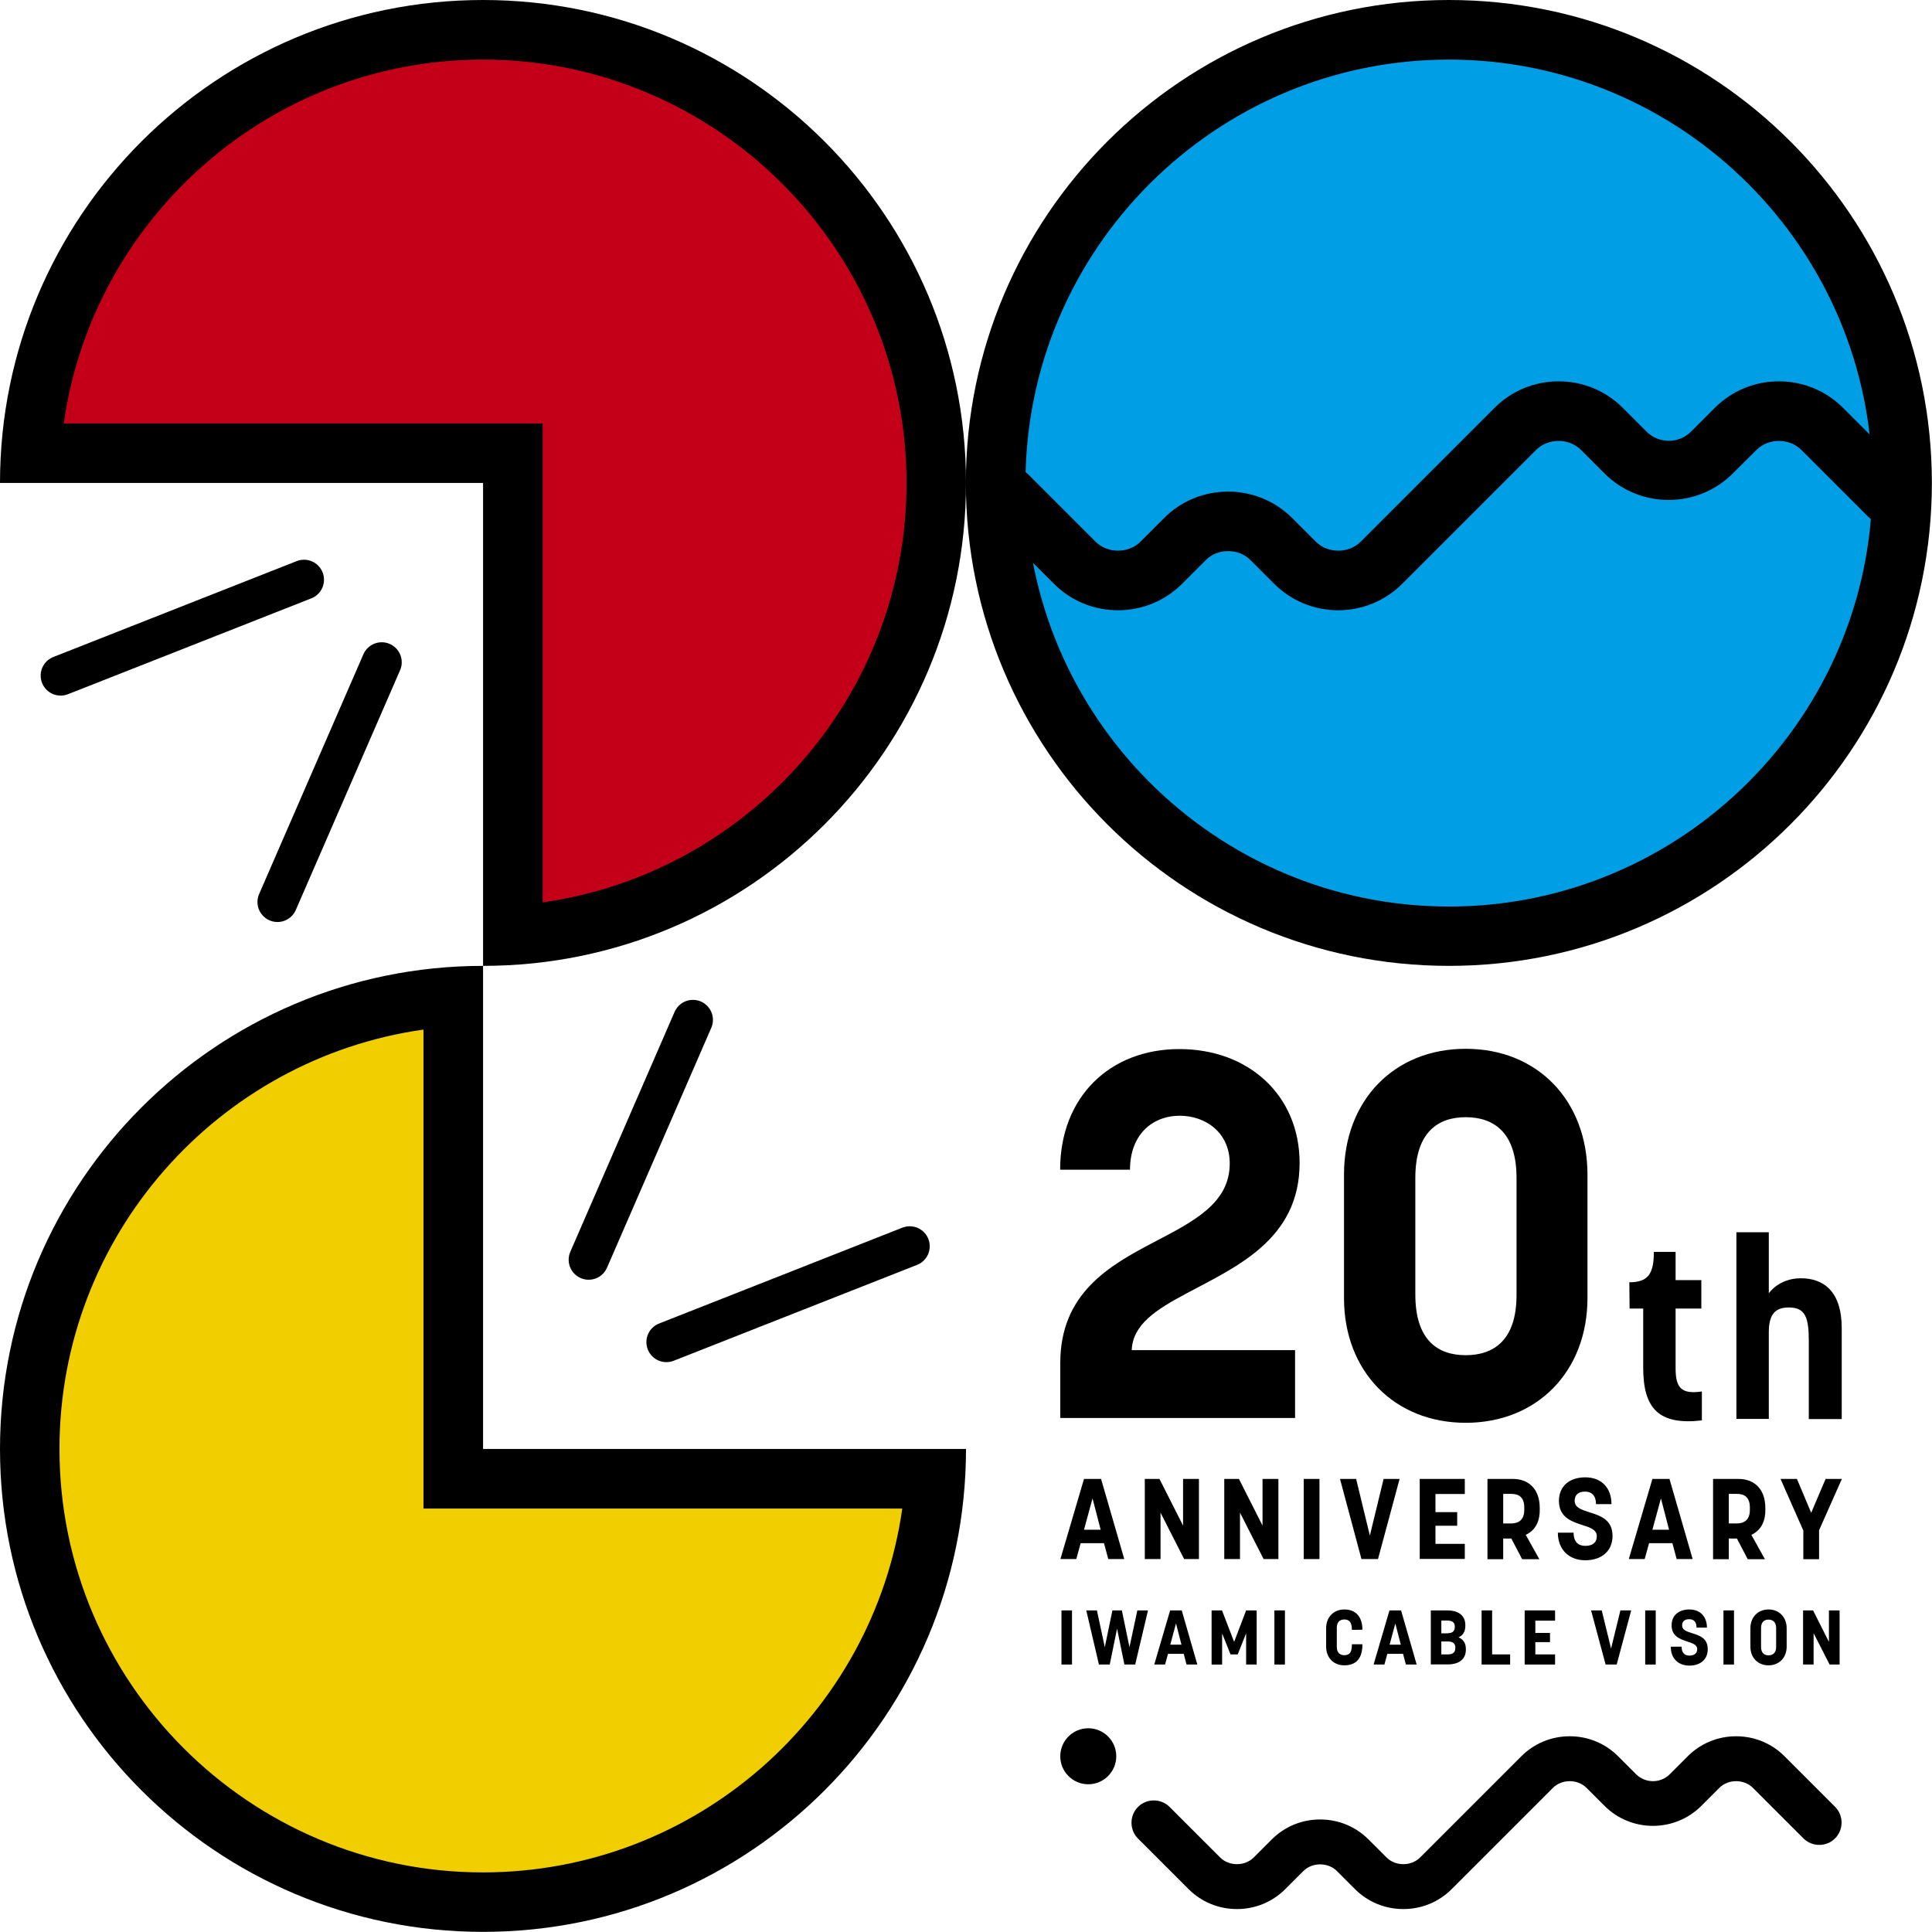 <?xml version="1.0" encoding="UTF-8"?><svg id="_レイヤー_2" xmlns="http://www.w3.org/2000/svg" viewBox="0 0 144.9 144.9"><defs><style>.cls-1,.cls-2,.cls-3,.cls-4{stroke-width:0px;}.cls-2{fill:#c40018;}.cls-3{fill:#009ee5;}.cls-4{fill:#f0ce00;}.cls-5{fill:none;stroke:#000;stroke-linecap:round;stroke-linejoin:round;stroke-width:3px;}</style></defs><g id="_レイヤー_1-2"><path class="cls-3" d="m108.67,70.22c-18.74,0-33.99-15.25-33.99-33.99S89.93,2.23,108.67,2.23s33.99,15.25,33.99,33.99-15.25,33.99-33.99,33.99Z"/><path class="cls-1" d="m108.67,4.47c17.51,0,31.76,14.25,31.76,31.76s-14.25,31.76-31.76,31.76-31.76-14.25-31.76-31.76,14.25-31.76,31.76-31.76m0-4.47c-20.01,0-36.23,16.22-36.23,36.22s16.22,36.22,36.23,36.22,36.22-16.22,36.22-36.22S128.68,0,108.67,0h0Z"/><path class="cls-1" d="m100.37,45.77c-1.82,0-3.53-.71-4.81-1.99l-1.78-1.78c-.89-.89-2.46-.89-3.34,0l-1.78,1.78c-1.28,1.28-2.99,1.99-4.81,1.99s-3.53-.71-4.81-1.99l-5.02-5.02c-.87-.87-.87-2.27,0-3.14.87-.87,2.27-.87,3.14,0l5.02,5.02c.89.88,2.45.88,3.34,0l1.78-1.78c1.28-1.28,2.99-1.99,4.81-1.99s3.53.71,4.81,1.99l1.78,1.78c.89.88,2.45.88,3.34,0l10.05-10.05c1.28-1.28,2.99-1.99,4.81-1.99s3.53.71,4.81,1.99l1.78,1.78c.92.92,2.42.92,3.34,0l1.78-1.78c1.28-1.28,2.99-1.99,4.81-1.99s3.53.71,4.81,1.99l5.02,5.02c.87.87.87,2.27,0,3.14-.87.87-2.27.87-3.14,0l-5.02-5.02c-.89-.88-2.45-.88-3.34,0l-1.79,1.78c-2.65,2.65-6.97,2.65-9.62,0l-1.78-1.78c-.89-.88-2.45-.88-3.34,0l-10.05,10.05c-1.28,1.28-2.99,1.99-4.81,1.99Z"/><path class="cls-1" d="m79.61,120.78h.79v4.06h-.79v-4.06Z"/><path class="cls-1" d="m81.48,120.78h.79l.59,2.76.57-2.76h.71l.57,2.76.59-2.76h.8l-.96,4.06h-.81l-.55-2.69-.55,2.69h-.81l-.95-4.06Z"/><path class="cls-1" d="m87.76,120.78h.87l1.17,4.06h-.81l-.21-.8h-1.18l-.22.8h-.81l1.19-4.06Zm.85,2.57l-.41-1.59-.43,1.59h.85Z"/><path class="cls-1" d="m90.86,120.78h.79l.91,2.36.9-2.36h.79v4.06h-.79v-2.34l-.63,1.58h-.54l-.63-1.57v2.33h-.79v-4.06Z"/><path class="cls-1" d="m95.58,120.78h.79v4.06h-.79v-4.06Z"/><path class="cls-1" d="m99.46,123.5v-1.39c0-.82.56-1.4,1.36-1.4.9,0,1.36.59,1.36,1.52h0s-.79.01-.79.01v-.06c0-.6-.29-.72-.57-.72s-.56.15-.56.62v1.44c0,.48.29.62.56.62.37,0,.57-.18.57-.77v-.05h.79v.02c0,1.02-.45,1.56-1.36,1.56-.81,0-1.36-.58-1.36-1.4Z"/><path class="cls-1" d="m104.21,120.78h.87l1.17,4.06h-.81l-.21-.8h-1.18l-.22.8h-.81l1.19-4.06Zm.85,2.57l-.41-1.59-.43,1.59h.85Z"/><path class="cls-1" d="m107.31,120.78h1.24c.8,0,1.35.36,1.35,1.1v.06c0,.44-.19.72-.51.86.35.15.55.43.55.87v.05c0,.75-.55,1.11-1.35,1.11h-1.28v-4.06Zm1.28,1.71c.26,0,.52-.09.52-.46v-.06c0-.35-.29-.43-.59-.43h-.42v.96h.49Zm-.03,1.59c.3,0,.59-.07.59-.47v-.06c0-.34-.28-.44-.56-.44h-.49v.97h.46Z"/><path class="cls-1" d="m111.12,120.78h.79v3.3h1.35v.76h-2.14v-4.06Z"/><path class="cls-1" d="m114.35,120.78h2.28v.77h-1.48v.92h1.1v.69h-1.1v.92h1.48v.76h-2.28v-4.06Z"/><path class="cls-1" d="m119.32,120.78h.81l.7,2.86.7-2.86h.81l-1.09,4.06h-.83l-1.09-4.06Z"/><path class="cls-1" d="m123.39,120.78h.79v4.06h-.79v-4.06Z"/><path class="cls-1" d="m125.33,123.5h.79c0,.47.24.67.59.67s.58-.16.58-.49-.37-.45-.79-.58c-.53-.18-1.13-.4-1.13-1.2,0-.74.53-1.19,1.33-1.19s1.32.52,1.32,1.36h-.78c0-.43-.21-.63-.55-.63s-.53.16-.53.47c0,.35.35.45.75.58.54.17,1.17.36,1.17,1.2,0,.77-.55,1.23-1.38,1.23s-1.39-.54-1.39-1.4Z"/><path class="cls-1" d="m129.26,120.78h.79v4.06h-.79v-4.06Z"/><path class="cls-1" d="m131.28,123.5v-1.38c0-.83.56-1.41,1.36-1.41s1.36.58,1.36,1.41v1.38c0,.82-.56,1.4-1.36,1.4s-1.36-.57-1.36-1.4Zm1.93.03v-1.44c0-.45-.27-.62-.57-.62-.28,0-.56.15-.56.62v1.44c0,.45.26.62.56.62.27,0,.57-.14.57-.61Z"/><path class="cls-1" d="m135.23,120.78h.75l1.19,2.36v-2.36h.8v4.06h-.75l-1.2-2.35v2.35h-.79v-4.06Z"/><path class="cls-1" d="m81.29,110.92h1.29l1.74,6.01h-1.2l-.32-1.19h-1.75l-.33,1.19h-1.19l1.77-6.01Zm1.26,3.81l-.61-2.35-.64,2.35h1.25Z"/><path class="cls-1" d="m85.85,110.92h1.11l1.77,3.5v-3.5h1.19v6.01h-1.11l-1.77-3.48v3.48h-1.18v-6.01Z"/><path class="cls-1" d="m91.81,110.92h1.11l1.77,3.5v-3.5h1.19v6.01h-1.11l-1.77-3.48v3.48h-1.18v-6.01Z"/><path class="cls-1" d="m97.78,110.92h1.18v6.01h-1.18v-6.01Z"/><path class="cls-1" d="m100.51,110.92h1.2l1.03,4.25,1.03-4.25h1.2l-1.62,6.01h-1.24l-1.61-6.01Z"/><path class="cls-1" d="m106.48,110.92h3.38v1.13h-2.2v1.36h1.63v1.02h-1.63v1.36h2.2v1.13h-3.38v-6.01Z"/><path class="cls-1" d="m111.56,110.92h1.91c1.2,0,2.01.78,2.01,2.18v.17c0,.93-.4,1.55-1.05,1.84l1.02,1.83h-1.29l-.81-1.55h-.61v1.55h-1.18v-6.01Zm1.77,3.34c.51,0,.99-.22.99-1.02v-.17c0-.83-.46-1.03-.99-1.03h-.59v2.22h.59Z"/><path class="cls-1" d="m116.84,114.95h1.18c0,.7.36.99.88.99s.86-.23.86-.73-.55-.67-1.17-.86c-.78-.26-1.67-.59-1.67-1.78,0-1.1.78-1.77,1.98-1.77s1.96.78,1.96,2.01h-1.16c0-.64-.32-.94-.82-.94s-.78.24-.78.69c0,.51.51.67,1.11.86.79.25,1.73.54,1.73,1.77,0,1.14-.82,1.83-2.04,1.83s-2.06-.79-2.06-2.08Z"/><path class="cls-1" d="m123.92,110.92h1.29l1.74,6.01h-1.2l-.32-1.19h-1.75l-.33,1.19h-1.19l1.77-6.01Zm1.26,3.81l-.61-2.35-.64,2.35h1.25Z"/><path class="cls-1" d="m128.48,110.92h1.91c1.2,0,2.01.78,2.01,2.18v.17c0,.93-.4,1.55-1.05,1.84l1.02,1.83h-1.29l-.81-1.55h-.61v1.55h-1.18v-6.01Zm1.77,3.34c.51,0,.99-.22.99-1.02v-.17c0-.83-.46-1.03-.99-1.03h-.59v2.22h.59Z"/><path class="cls-1" d="m135.24,114.77l-1.7-3.85h1.23l1.07,2.54,1.08-2.54h1.22l-1.71,3.85v2.17h-1.18v-2.17Z"/><path class="cls-1" d="m123.24,102.57v-4.43h-1.02l-.02-1.97c1.37,0,1.84-.58,1.84-2.28h1.63v2.12h1.93v2.13h-1.93v4.49c0,1.48.45,1.95,1.97,1.73v2.17c-3.21.37-4.4-.87-4.4-3.95Z"/><path class="cls-1" d="m130.23,92.42h2.43v4.58s.74-1.13,2.41-1.13,3.06.95,3.06,3.75v6.81h-2.47v-5.88c0-1.73-.26-2.49-1.5-2.49-1.04,0-1.5.54-1.5,1.87v6.49h-2.43v-14.01Z"/><path class="cls-1" d="m79.52,102.24c0-5.24,3.66-7.32,7.05-9.09,2.93-1.54,5.66-2.89,5.66-5.89,0-2.35-1.85-3.58-3.74-3.58-2.08,0-3.74,1.43-3.74,4.05h-5.24c0-5.47,3.74-9.05,8.94-9.05s9.02,3.47,9.02,8.55c0,5.78-4.85,7.82-8.51,9.79-2.23,1.19-4.01,2.31-4.08,4.24h12.25v5.09h-17.61v-4.08Z"/><path class="cls-1" d="m100.8,97.35v-9.25c0-5.55,3.74-9.44,9.13-9.44s9.13,3.89,9.13,9.44v9.25c0,5.51-3.78,9.36-9.13,9.36s-9.13-3.85-9.13-9.36Zm12.94-.23v-8.78c0-3.47-1.77-4.55-3.81-4.55s-3.78,1.08-3.78,4.55v8.75c0,3.47,1.73,4.55,3.78,4.55s3.81-1.08,3.81-4.51Z"/><path class="cls-2" d="m38.46,33.99H2.31C3.46,16.29,18.23,2.23,36.23,2.23s33.99,15.25,33.99,33.99-14.05,32.77-31.76,33.92v-36.15Z"/><path class="cls-1" d="m36.23,4.47c17.51,0,31.76,14.25,31.76,31.76,0,16-11.89,29.27-27.29,31.45V31.76H4.78c2.18-15.4,15.45-27.29,31.45-27.29m0-4.47C16.22,0,0,16.22,0,36.22h36.23v36.22c20.01,0,36.22-16.22,36.22-36.22S56.23,0,36.23,0h0Z"/><path class="cls-4" d="m36.23,142.67c-18.74,0-33.99-15.25-33.99-33.99s14.05-32.76,31.76-33.92v36.15h36.15c-1.15,17.71-15.93,31.76-33.92,31.76Z"/><path class="cls-1" d="m31.76,77.23v35.91h35.91c-2.18,15.4-15.45,27.29-31.45,27.29-17.51,0-31.76-14.25-31.76-31.76,0-16,11.89-29.27,27.29-31.45m4.47-4.78C16.22,72.45,0,88.67,0,108.67s16.22,36.22,36.23,36.22,36.22-16.22,36.22-36.22h-36.22v-36.22h0Z"/><line class="cls-5" x1="20.81" y1="67.65" x2="28.63" y2="49.67"/><line class="cls-5" x1="4.55" y1="50.67" x2="22.8" y2="43.48"/><line class="cls-5" x1="51.97" y1="76.49" x2="44.15" y2="94.48"/><line class="cls-5" x1="68.23" y1="93.47" x2="49.98" y2="100.66"/><path class="cls-1" d="m105.25,143.18c-1.37,0-2.66-.53-3.63-1.5l-1.35-1.35c-.67-.67-1.85-.67-2.52,0l-1.35,1.35c-.97.97-2.26,1.5-3.63,1.5s-2.66-.53-3.63-1.5l-3.79-3.79c-.65-.65-.65-1.72,0-2.37.65-.65,1.72-.65,2.37,0l3.79,3.79c.67.67,1.85.67,2.52,0l1.35-1.35c.97-.97,2.26-1.5,3.63-1.5s2.66.53,3.63,1.5l1.35,1.35c.67.67,1.85.67,2.52,0l7.59-7.59c.97-.97,2.26-1.5,3.63-1.5s2.66.53,3.63,1.5l1.35,1.35c.7.69,1.83.69,2.52,0l1.35-1.35c.97-.97,2.26-1.5,3.63-1.5s2.66.53,3.63,1.5l3.79,3.79c.65.65.65,1.72,0,2.37-.65.65-1.72.65-2.37,0l-3.79-3.79c-.67-.67-1.85-.67-2.52,0l-1.35,1.35c-2,2-5.26,2-7.26,0l-1.35-1.35c-.67-.67-1.85-.67-2.52,0l-7.59,7.59c-.97.97-2.26,1.5-3.63,1.5Z"/><circle class="cls-1" cx="81.62" cy="131.72" r="2.1"/></g></svg>